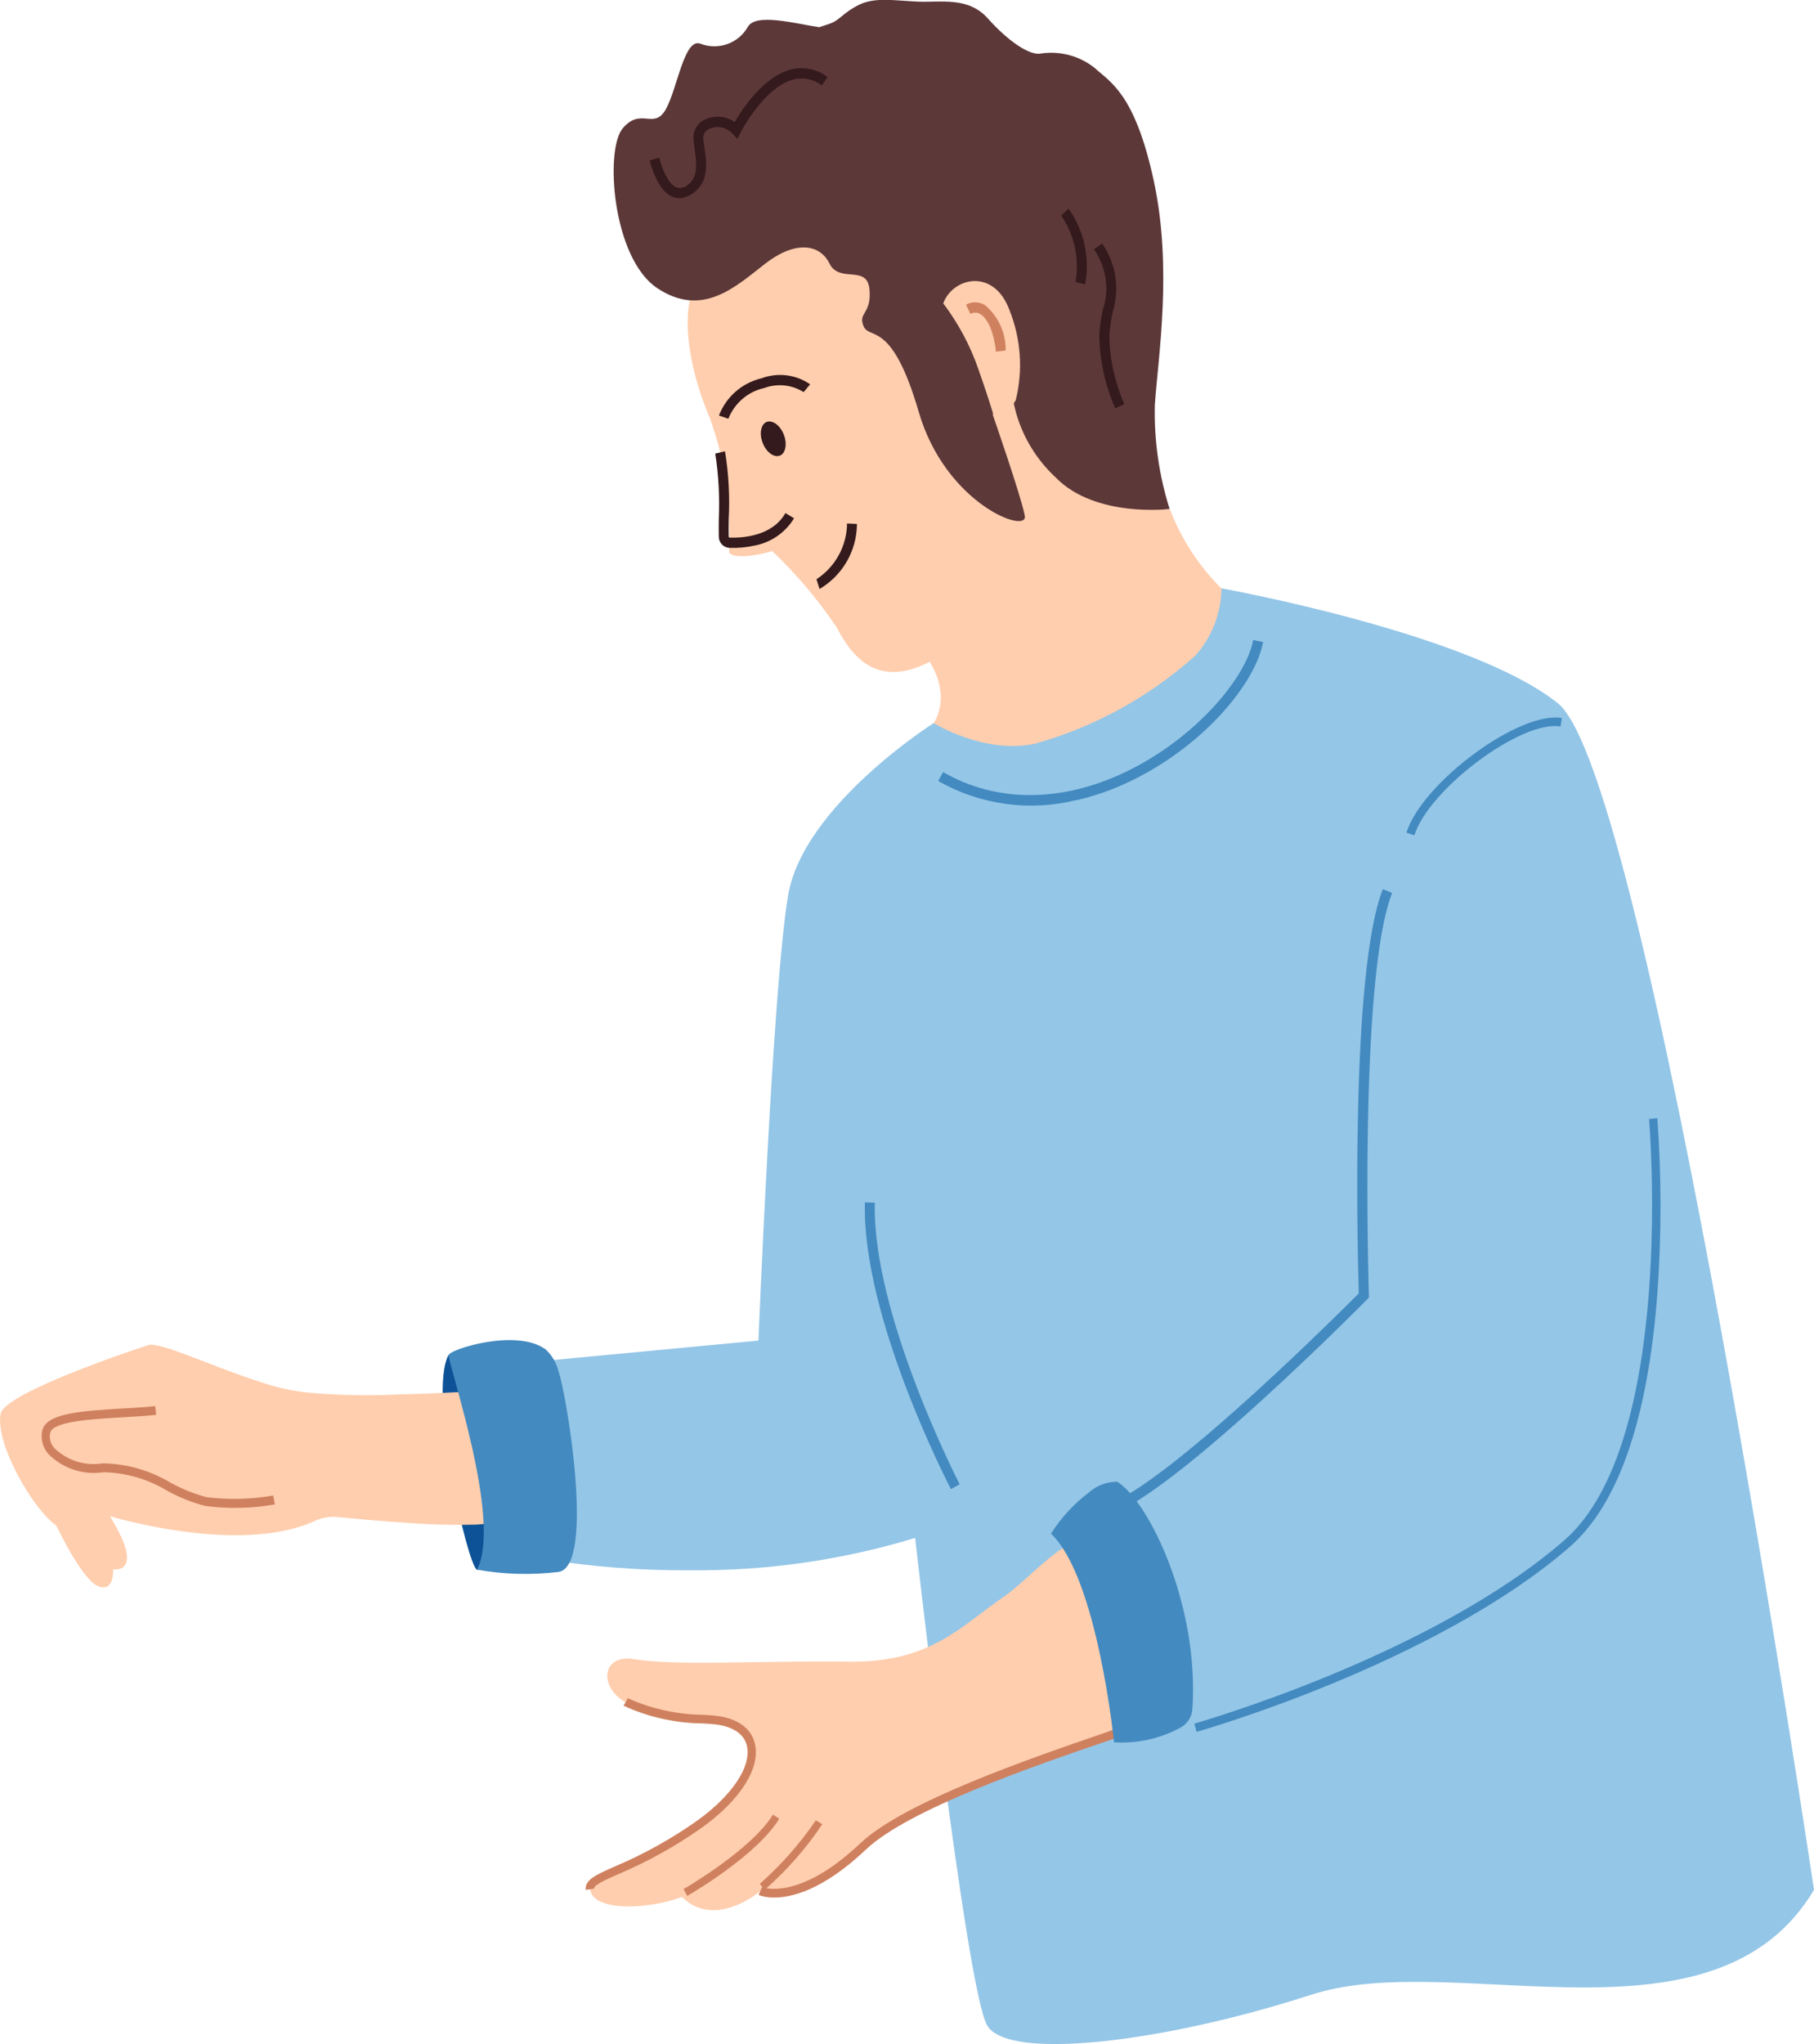 <?xml version="1.0" encoding="UTF-8"?><svg id="Layer_2" xmlns="http://www.w3.org/2000/svg" viewBox="0 0 111.62 125.73"><defs><style>.cls-1{fill:#438ac0;}.cls-2{fill:#0d5297;}.cls-3{fill:#341a1c;}.cls-4{fill:#cf815f;}.cls-5{fill:#5d3839;}.cls-6{fill:#ffceae;}.cls-7{fill:#94c6e7;}</style></defs><g id="Layer_1-2"><path id="Path_11962" class="cls-7" d="m33.37,95.88c3,.5,6.04.73,9.08.71h.05c4.68.04,9.34-.63,13.81-1.99,0,0,3.14,27.83,4.44,30s10.8,1.04,19.77-1.85c.19-.06.37-.12.56-.17,8.85-2.57,24.48,3.8,30.54-6.33,0,0-10.18-68.5-15.75-72.98-5.36-4.32-20.71-7.08-20.71-7.08,0,0-4.52,10.41-17.71,8.29,0,0-8,5.06-8.95,10.57s-1.83,27.41-1.83,27.41l-14.26,1.35.96,12.08Z"/><path id="Path_11963" class="cls-2" d="m27.6,83.34c-1.27,2.37,1.16,12.9,1.74,13.21s2.35-3.01,2.12-6.78-3.86-6.43-3.86-6.43"/><path id="Path_11964" class="cls-6" d="m36.31,116.22c.2,1.39,3.6,1.24,5.67.46,0,0,1.62,2.05,4.82-.35,0,0,2.31,1.06,6.33-2.74,2.87-2.71,8.32-4.45,12.65-5.94,1.75-.6,2.82-1.54,4.23-1.9,2.89-.74,1.36-4.2-.54-7.01-.89-1.39-1.95-2.66-3.16-3.78-.44-.23-1.51.65-2.55,1.57-.02.03-.05.05-.08.07-.69.62-1.37,1.24-1.82,1.55-2.72,1.85-4.57,4.14-9.65,4.06-5.2-.08-10.41.29-13.27-.16-1.85-.29-2.15,1.67-.45,2.66,1.52.89,3.72.96,5.36,1.1,3.47.29,3.16,3.6-.89,6.47s-6.79,3.09-6.66,3.96"/><path id="Path_11965" class="cls-4" d="m36.05,116.26c-.09-.62.58-.92,1.8-1.46,1.75-.74,3.42-1.67,4.98-2.76,2.23-1.58,3.45-3.42,3.12-4.69-.19-.74-.94-1.2-2.11-1.3-.18-.01-.37-.03-.56-.04-1.69-.01-3.37-.38-4.91-1.09l.26-.46c1.47.66,3.07,1.01,4.69,1.02l.56.04c1.4.12,2.31.72,2.56,1.69.4,1.51-.88,3.53-3.32,5.26-1.58,1.11-3.28,2.05-5.07,2.81-.82.36-1.52.68-1.49.89l-.51.08Z"/><path id="Path_11966" class="cls-4" d="m47.65,116.72c-.33.01-.66-.04-.97-.16l.21-.48s2.23.92,6.05-2.7c2.72-2.57,10.48-5.23,15.12-6.82l.89-.31.17.5-.9.31c-4.6,1.57-12.3,4.21-14.94,6.71s-4.57,2.95-5.64,2.95"/><path id="Path_11967" class="cls-4" d="m42.29,116.62c.17-.1,4.28-2.48,5.66-4.75l-.39-.25c-1.32,2.16-5.46,4.56-5.5,4.58l.23.42Z"/><path id="Path_11968" class="cls-4" d="m47.06,116.24c1.35-1.19,2.54-2.54,3.54-4.03l-.4-.24c-.98,1.44-2.14,2.75-3.45,3.91l.3.36Z"/><path id="Path_11969" class="cls-6" d="m3.46,93.83s1.57,3.34,2.58,3.74.92-1.04.92-1.04c0,0,2.05.36-.2-3.27,0,0,7.91,2.42,12.58.31.44-.21.92-.3,1.4-.26.23.03.51.05.82.08h0c1.03.1,2.4.21,3.76.3,1.34.1,2.68.13,4.02.09,7.13-.48,6.83-8.59,1.35-8.28-1.39.08-2.62.14-3.72.19-.97.04-1.84.07-2.61.09-1.87.09-3.74.04-5.6-.14-.98-.12-1.95-.35-2.88-.68-2.8-.89-6.04-2.45-6.76-2.22S.29,85.66.04,86.96c-.36,1.83,2,5.89,3.41,6.87"/><path id="Path_11970" class="cls-6" d="m9.58,86.77c-2.66.27-6.46.13-6.74,1.3s1.15,2.41,3.5,2.23,4.45,1.68,6.3,2.07c1.4.18,2.82.15,4.21-.09l-7.27-5.51Z"/><path id="Path_11971" class="cls-4" d="m16.91,92.54c-1.42.25-2.87.28-4.3.09-.8-.21-1.57-.52-2.3-.92-1.19-.72-2.54-1.12-3.93-1.15-1.26.19-2.53-.23-3.42-1.14-.34-.39-.47-.92-.36-1.43.26-1.07,2.41-1.2,4.91-1.35.69-.04,1.41-.08,2.04-.15l.06.54c-.65.07-1.37.11-2.07.15-1.91.11-4.29.25-4.45.95-.07.34.02.69.25.94.79.77,1.9,1.12,2.98.94,1.48.02,2.92.44,4.19,1.2.69.38,1.42.67,2.18.88,1.37.17,2.76.14,4.12-.1l.1.54Z"/><path id="Path_11973" class="cls-7" d="m77.36,86.39l-8.57,6.6,3.42,8.58,5.14-15.18Z"/><path id="Path_11974" class="cls-1" d="m58.51,91.6l.54-.3c-.05-.1-5.4-10.48-5.22-17.32l-.61-.02c-.19,7.01,5.07,17.2,5.29,17.63"/><path id="Path_11975" class="cls-1" d="m68.8,92.98c4.46-2.1,14.89-12.61,15.33-13.06l.1-.1v-.14c0-.2-.63-19.53,1.43-24.75l-.57-.24c-2.04,5.16-1.54,22.97-1.48,24.87-1.08,1.08-10.91,10.89-15.06,12.83l.25.57Z"/><path id="Path_11976" class="cls-1" d="m66.25,49.22c1.13-.26,2.23-.65,3.27-1.15,4.56-2.18,7.75-6.07,8.2-8.58l-.61-.12c-.42,2.3-3.54,6.05-7.86,8.12-3.96,1.89-7.95,1.89-11.22,0l-.3.55c2.58,1.47,5.63,1.89,8.51,1.17"/><path id="Path_11977" class="cls-1" d="m33.54,82.98c-1.8-1.27-5.81.01-5.93.36s3.33,10.21,1.74,13.21c1.66.3,3.36.34,5.03.14,2.25-.38.48-10.93-.01-12.33-.13-.53-.41-1.01-.82-1.38"/><path id="Path_11978" class="cls-1" d="m68.76,91.15c1.97,1.26,5.04,7.63,4.61,13.97-.03.5-.32.94-.77,1.17-1.24.66-2.64.97-4.05.88,0,0-1.02-10.15-3.88-12.83.62-.99,1.42-1.85,2.35-2.55.48-.42,1.09-.65,1.73-.65"/><path id="Path_11983" class="cls-6" d="m42.79,17.4c-.98,2-.33,5.48.89,8.32.28.79.52,1.6.71,2.41.38,1.89.54,3.82.48,5.76-.09.44,1.34.42,2.64,0,1.5,1.43,2.84,3.01,3.99,4.73.9,1.74,2.43,3.66,5.48,2.2s7.17-6.63,6.74-10.26-4.23-14.25-7.78-16.73-8.7-.5-10.42.58c-1.13.77-2.06,1.79-2.72,2.98"/><path id="Path_11984" class="cls-3" d="m44.82,25.75c.38-.95,1.2-1.66,2.2-1.88.81-.3,1.7-.21,2.43.25l.4-.48c-.88-.61-2-.74-3-.37-1.2.29-2.17,1.14-2.61,2.29l.58.2Z"/><path id="Path_11985" class="cls-3" d="m46.94,27.27c.23.57.71.9,1.06.75s.45-.74.22-1.31-.71-.9-1.06-.75-.45.74-.22,1.31"/><path id="Path_11986" class="cls-3" d="m46.43,33.56c1.01-.19,1.9-.8,2.43-1.68l-.53-.32c-.82,1.44-2.67,1.53-3.42,1.51-.04,0-.07-.03-.07-.07-.01-.25,0-.63,0-1.07.07-1.39,0-2.79-.23-4.17l-.6.14c.21,1.33.28,2.68.22,4.02,0,.45-.01.85,0,1.11.01.36.3.66.66.67.52.02,1.03-.03,1.54-.14"/><path id="Path_11987" class="cls-3" d="m50.43,36.23c1.42-.84,2.29-2.35,2.3-4l-.61-.03c-.01,1.38-.72,2.67-1.88,3.43l.19.6Z"/><path id="Path_11988" class="cls-6" d="m56.98,40.36c1.72,2.44.47,4.12.47,4.12,0,0,3.11,1.93,6.22,1.27,3.67-1.03,7.05-2.88,9.88-5.42,1.02-1.14,1.59-2.61,1.61-4.13-1.39-1.38-2.47-3.04-3.17-4.87-1.11.12-2.19-.36-2.83-1.27-1.27-1.58-5.93-2.35-6.8-5.39-.28.45-.75.75-1.27.83-.79.06,1.12,7.76-.39,9.72s-3.72,5.15-3.72,5.15"/><path id="Path_11989" class="cls-5" d="m50.45,1.68c-1.51-.22-3.98-.92-4.45,0-.58.99-1.79,1.42-2.87,1.02-1.03-.45-1.43,2.72-2.16,4.02s-1.53-.15-2.65,1.17-.64,8.01,2.13,9.84,4.8-.08,6.62-1.5,3.36-1.26,3.97-.02,2.31.04,2.46,1.58-.73,1.42-.36,2.28,1.74-.42,3.39,5.26,6.74,7.55,6.53,6.4-1.98-6.24-1.98-6.24l1.27-.83c.34,1.81,1.26,3.46,2.61,4.71,2.43,2.5,7.01,1.94,7.01,1.94-.65-2.06-.96-4.22-.91-6.38.2-3,1.1-8.43-.07-13.83s-2.71-6.06-3.63-6.92c-.93-.74-2.12-1.06-3.3-.89-.7.16-2.06-.79-3.27-2.15s-2.89-.98-4.31-1.04-2.62-.29-3.61.19-1.19.96-1.82,1.17l-.63.21Z"/><path id="Path_11990" class="cls-6" d="m58.04,18.66c.58-1.59,3.1-2.2,4.07.4.71,1.77.85,3.71.39,5.56-.31.52-.75.97-1.26,1.29,0,0-.17-.72-1.03-3.18-.5-1.46-1.24-2.84-2.17-4.07"/><path id="Path_11991" class="cls-4" d="m61.88,21.56c.02-1.08-.45-2.11-1.28-2.8-.36-.21-.8-.22-1.16-.02l.27.57c.19-.11.42-.1.6,0,.38.22.83.94.97,2.32l.61-.07Z"/><path id="Path_11992" class="cls-3" d="m42.08,12.15c.24-.06.45-.17.64-.32.92-.7.76-1.87.62-2.8-.03-.19-.05-.37-.07-.53,0-.26.15-.49.39-.58.48-.21,1.05-.09,1.41.3l.3.32.2-.39s1.44-2.8,3.26-3.26c.61-.15,1.25-.02,1.74.37l.35-.52c-.64-.49-1.46-.66-2.24-.47-1.69.43-3,2.42-3.47,3.24-.53-.37-1.21-.44-1.8-.17-.48.2-.78.69-.74,1.22.02.18.04.37.07.57.12.85.24,1.73-.38,2.21-.19.19-.46.26-.71.2-.41-.14-.8-.8-1.09-1.84l-.59.17c.36,1.29.86,2.05,1.48,2.26.2.07.42.08.63.03"/><path id="Path_11993" class="cls-3" d="m66.77,17.5c.31-1.63-.06-3.32-1.02-4.67l-.45.43c.81,1.2,1.13,2.66.88,4.09l.6.15Z"/><path id="Path_11994" class="cls-3" d="m68.62,25.12l.56-.26c-.58-1.34-.9-2.77-.92-4.23.04-.49.11-.97.21-1.45.44-1.43.2-2.97-.65-4.2l-.51.35c.76,1.09.97,2.47.55,3.72-.11.5-.18,1.02-.22,1.53.02,1.56.35,3.1.98,4.53"/><path id="Path_11995" class="cls-1" d="m73.63,106.53l-.14-.51c.14-.04,14.54-4.13,22.76-11.27,6.89-5.98,5.24-25.72,5.22-25.92l.51-.05c.26,3.6.26,7.21,0,10.82-.59,7.73-2.41,12.96-5.4,15.56-8.31,7.21-22.81,11.33-22.96,11.37"/><path id="Path_11996" class="cls-1" d="m87.03,51.38l-.49-.16c.98-3.1,6.98-7.52,9.57-7.05l-.09.52c-2.37-.43-8.09,3.83-8.99,6.69"/></g></svg>